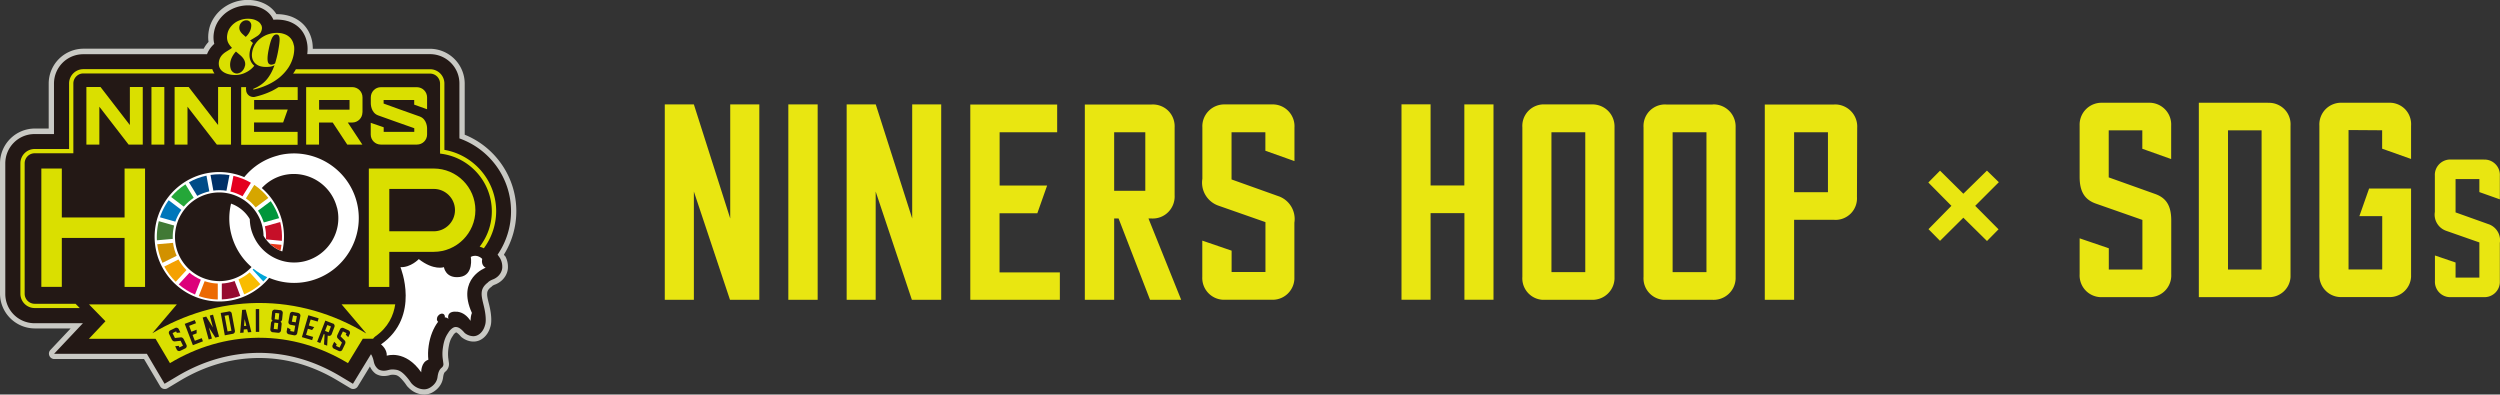 <svg xmlns="http://www.w3.org/2000/svg" width="316.27" height="49.91"><rect width="100%" height="100%" fill="#333333" stroke="none"/><g fill="#e9e611"><path d="M92.38 13.21v14.43l-4.6-14.43H84.1v24.72h3.68v-13.7l4.57 13.7h3.71V13.21zm7.35 24.72h3.71V13.21h-3.71zm15.67-24.72v14.43l-4.61-14.43h-3.68v24.72h3.67v-13.7l4.58 13.7h3.71V13.21zm11.05 21.25v-7.48h4.78l1.24-3.51h-6.01v-6.74h7.28v-3.51h-10.99v24.71h11.33v-3.47h-7.62Zm22.15-9.72v-8.62c.04-.78-.25-1.55-.8-2.1s-1.32-.84-2.1-.8h-8.46v24.71h3.71V27.64h.56l3.98 10.29h3.94l-4.14-10.29h.4c.78.04 1.55-.25 2.1-.81.55-.55.85-1.32.81-2.1Zm-3.71-.6h-3.94v-7.41h3.94zm16-10.93h-5.88c-.78-.03-1.54.26-2.09.81s-.85 1.31-.81 2.09v6.51c-.24 1.49.64 2.93 2.07 3.41l5.91 2.07v6.31h-4.28v-2.7l-3.71-1.27v4.58a2.76 2.76 0 0 0 2.61 2.9h6.14a2.76 2.76 0 0 0 2.9-2.61v-7.14c.23-1.48-.65-2.91-2.07-3.37l-5.88-2.1v-5.97h4.28v2.34l3.68 1.31v-4.25c.05-.78-.24-1.54-.79-2.1a2.75 2.75 0 0 0-2.08-.82m24.36 0v10.25h-4.27V13.2h-3.68v24.72h3.68V26.96h4.28v10.96h3.68V13.21h-3.68Zm16.1 0h-5.89c-.78-.05-1.54.25-2.09.8-.55.56-.83 1.32-.78 2.1v18.92c-.1 1.5 1.04 2.8 2.54 2.9h6.22c1.54.06 2.84-1.13 2.9-2.67V16.12c.03-.78-.26-1.54-.81-2.09a2.8 2.8 0 0 0-2.09-.82m-.81 21.22h-4.27v-17.7h4.28v17.7Zm16.14-21.21h-5.89c-.78-.05-1.54.25-2.09.8-.55.56-.83 1.32-.78 2.1v18.91c-.1 1.5 1.04 2.8 2.54 2.9h6.21c1.54.06 2.84-1.13 2.9-2.67V16.12c.03-.78-.26-1.54-.81-2.09a2.8 2.8 0 0 0-2.09-.82Zm-.8 21.21h-4.28v-17.7h4.28zm16.17-21.21h-8.79v24.71h3.71V27.81h5.08c.78.05 1.54-.25 2.09-.8.55-.56.83-1.32.78-2.1l.03-8.78c.04-.78-.26-1.55-.82-2.1-.55-.55-1.32-.85-2.1-.81Zm-.8 11.09h-4.28v-7.58h4.28zM271.83 13h-5.85c-.78-.03-1.53.26-2.08.81s-.84 1.3-.81 2.08v6.48c0 1.86.63 2.89 2.06 3.39l5.88 2.06v6.28h-4.25v-2.69l-3.69-1.26v4.55c-.04.78.25 1.54.8 2.09s1.31.84 2.09.8h5.81c.78.04 1.54-.25 2.09-.8s.84-1.31.8-2.09v-6.81c0-1.86-.63-2.86-2.06-3.36l-5.85-2.09v-5.95h4.25v2.33l3.65 1.3V15.9c.04-.77-.24-1.53-.79-2.08-.54-.55-1.3-.85-2.07-.82Zm15.08 0h-8.74v24.59h8.74c1.5.08 2.78-1.06 2.86-2.55V15.9c.05-.78-.23-1.54-.78-2.09s-1.31-.84-2.08-.8Zm-.8 21.1h-4.25V16.49h4.25zM302.16 13h-5.85c-.78-.04-1.54.25-2.09.8s-.84 1.31-.8 2.09v18.8a2.74 2.74 0 0 0 2.58 2.89h6.17c1.5.08 2.77-1.07 2.85-2.56V23.85h-5.31l-1.23 3.49h2.89v6.75h-4.26V16.45l4.25.03v2.33l3.66 1.3v-4.22a2.73 2.73 0 0 0-.77-2.09c-.55-.55-1.31-.84-2.08-.8Zm12.05 7.18h-4.14c-.55-.02-1.08.18-1.47.57s-.6.92-.57 1.47v4.59c-.17 1.05.45 2.06 1.46 2.4l4.17 1.46v4.45h-3.01v-1.91l-2.61-.89v3.22c-.06 1.07.76 1.99 1.82 2.05h4.34c1.07.06 1.99-.76 2.05-1.82v-5.04c.17-1.04-.45-2.05-1.46-2.38l-4.14-1.48v-4.22h3.01v1.65l2.59.92v-2.99a1.92 1.92 0 0 0-.56-1.47c-.39-.39-.92-.6-1.47-.57ZM251.37 21.59l1.5 1.46-2.99 2.99 2.95 2.97-1.46 1.48-2.99-2.95-2.95 2.93-1.46-1.48 2.9-2.95-2.92-2.95 1.48-1.5 2.95 2.92 2.99-2.93Z"/></g><path fill="#c9c9c4" d="m63.86 32.39-.04-.08c-.02-.04-.05-.07-.07-.1 1.03-1.65 1.57-3.55 1.57-5.5 0-4.25-2.61-8.08-6.53-9.67v-6.48a4.42 4.42 0 0 0-4.39-4.39H39.57c0-.28-.02-.56-.06-.82-.13-.76-.43-1.43-.89-2-.45-.55-1.04-.96-1.74-1.24-.14-.05-.28-.1-.45-.14-.09-.03-.19-.05-.21-.05-.38-.09-.78-.13-1.22-.13h-.03c-.26-.42-.62-.79-1.07-1.08-.43-.28-.9-.47-1.39-.59a5.246 5.246 0 0 0-4.29.9c-.44.33-.82.73-1.12 1.18-.33.49-.56 1.03-.66 1.56-.11.53-.13 1.04-.06 1.54-.24.26-.45.55-.61.86H10.55a4.42 4.42 0 0 0-4.39 4.39v5.71H4.39A4.42 4.42 0 0 0 0 20.65v16.51a4.42 4.42 0 0 0 4.39 4.39h4.55l-2.57 2.73a.67.67 0 0 0-.12.73c.11.25.35.41.62.41h11.35l1.08 1.82.97 1.64c.09.15.24.27.41.31.06.01.11.02.17.02.12 0 .24-.03.35-.1l1.63-.98c3.11-1.85 6.41-2.81 9.81-2.84h.17c3.43 0 6.76.96 9.9 2.85l1.62.97c.11.07.23.1.35.1.23 0 .45-.11.58-.32l.98-1.61.56-.92c.15.35.37.64.68.89l.09.06c.39.22.73.26.98.26.42 0 .74-.1.83-.13.07-.02.16-.03.29-.03h.13c.36.04.63.01 1.47 1.11l.18.26.05.07s.06.07.08.08c.7.78 1.5.97 2.04.98h.12v-.14.14c.68-.02 1.15-.35 1.45-.6.49-.42.79-.96.86-1.54.08-.58.2-.68.29-.75.29-.23.46-.59.46-.95 0-.05 0-.11-.01-.16l-.09-.68c-.01-.14-.02-.3-.02-.46 0-.22.02-.45.05-.68.11-.74.24-1.14.54-1.58l.06-.09s.01-.02.04-.07c.08-.14.32-.31.34-.3 0-.01.24.1.57.5l.08.08s.08.07.1.08c.42.31.9.49 1.41.5h.06c.96 0 1.79-.76 2.09-1.82.12-.34.13-.68.13-.94 0-.55-.09-1.19-.28-1.96l-.03-.11c-.12-.48-.22-.89-.21-1.17 0-.19.02-.29.08-.42.06-.14.21-.32.4-.46.03-.02.06-.04.08-.06l.09-.09s.09-.09.42-.21c1.08-.45 1.56-1.4 1.56-2.16v-.08c0-.32-.06-.8-.34-1.32Z"/><path fill="#231815" d="M62.94 32.23a9.7 9.7 0 0 0 1.71-5.51c0-4.25-2.74-7.87-6.53-9.21v-6.94c0-2.06-1.66-3.71-3.71-3.72H38.87c.06-.49.06-.96-.02-1.38-.11-.65-.36-1.21-.74-1.68-.38-.46-.86-.8-1.45-1.03-.12-.05-.25-.09-.38-.12-.08-.02-.15-.04-.19-.05a5.2 5.2 0 0 0-1.5-.09c-.21-.48-.56-.89-1.04-1.21-.37-.24-.77-.4-1.18-.5-.34-.07-.67-.11-1.02-.11a4.641 4.641 0 0 0-2.72.9c-.38.29-.71.64-.97 1.02-.28.42-.47.88-.56 1.33-.12.56-.12 1.11.01 1.62-.42.37-.73.82-.92 1.31H10.54c-2.06 0-3.71 1.66-3.71 3.72v6.38H4.38c-2.06 0-3.71 1.66-3.71 3.72v16.5c0 2.06 1.66 3.71 3.71 3.71h6.11l-3.65 3.87h11.74l1.27 2.15.97 1.64 1.63-.97c3.21-1.91 6.63-2.9 10.16-2.94h.17c3.56 0 7 1 10.25 2.94l1.62.97.98-1.61 1.3-2.13s.06.08.08.12a2.9 2.9 0 0 1 .26.74c.08.43.24.76.61 1.06.25.14.47.16.65.17.32 0 .57-.08.65-.1.19-.05.35-.06.45-.06h.15c.5.05 1 .03 2.03 1.41l.18.26.03.04s.58.77 1.59.8h.08c.4-.01.72-.18 1.03-.44.3-.25.57-.62.63-1.11.09-.66.26-.97.54-1.2.15-.12.23-.31.2-.5l-.09-.69a5.091 5.091 0 0 1 .03-1.31c.12-.84.3-1.34.65-1.86l.03-.05.07-.11c.16-.24.55-.64.89-.61.22 0 .56.1 1.07.7l.07.07s.42.37 1.05.39c.59.02 1.24-.46 1.49-1.36.08-.23.1-.48.1-.73 0-.84-.26-1.78-.26-1.8-.14-.57-.26-1.04-.26-1.45 0-.27.04-.47.12-.66.13-.31.39-.58.63-.76l.1-.1s.19-.18.62-.34c.83-.35 1.17-1.07 1.14-1.61 0-.59-.25-1-.27-1.04-.12-.18-.22-.33-.32-.46Z"/><path fill="#fff" d="M61.42 33.85s-.59-.25-.42-1.1c0 0-.62-.68-1.44-.25 0 0 .41 2.31-1.39 2.54-1.81.23-2.01-1.24-2.01-1.24s-1.28.46-3.18-1.02c0 0-1.01 1.07-2.32 1.02 0 0 2.59 6.24-2.46 9.77 0 0 .78.58.73 1.43 0 0 2.33-.81 4.36 2.1 0 0-.05-1.29.9-1.59-.06-.55-.05-1.15.04-1.76.17-1.21.61-2.28 1.2-3.05h-.01c-.2-.15-.2-.49 0-.75s.52-.35.72-.2c.02.02.04.03.05.05.05.06.12.18.08.36 0 0 .25-.05.46.2 0 0-.27-.79.62-.92.03 0 .06 0 .1-.01h.06c.13 0 .25 0 .38.01.66.09 1.22.51 1.63 1.15.01-.28.05-.69.18-1-1.99-4.36 1.74-5.72 1.74-5.72Z"/><path fill="#dadf00" d="M15.76 31.32v4.98h2.59V21.32h-2.59v6.19H7.82v-6.19H5.23v14.97h2.59V30.1h7.94v1.22M45.86 14.22v-1.9c0-.71-.56-1.29-1.29-1.3h-5.84v7.27h1.63V15.5h1.73l1.84 2.79h1.91L44 15.5h.56c.72 0 1.29-.58 1.29-1.28Zm-1.64-.35h-3.85v-1.22h3.85zM46.9 15.53v1.49c0 .7.57 1.27 1.27 1.27h4.58c.71 0 1.28-.57 1.28-1.27v-.78s.02-1.15-.92-1.5l-2.48-.88-2.1-.76v-.45h3.87v.59l1.63.58v-1.5c0-.71-.57-1.28-1.28-1.29h-4.57c-.7 0-1.27.58-1.27 1.29v.76s-.02 1.16.91 1.51l2.49.89 2.1.74v.46h-3.87v-.58l-1.63-.56ZM19.16 11.01h1.63v7.28h-1.63zM12.57 13.5l3.7 4.79h1.79v-7.28h-1.63v4.81l-3.71-4.81h-1.79v7.28h1.64zM23.72 13.5l3.71 4.79h1.79v-7.28h-1.63v4.81l-3.72-4.81h-1.78v7.28h1.63zM54.87 21.32h-8.21V36.3h2.59v-4.44h5.62c2.9 0 5.27-2.37 5.27-5.27 0-2.91-2.37-5.27-5.27-5.27m0 7.94h-5.62V23.9h5.63c1.47 0 2.68 1.2 2.68 2.68s-1.21 2.68-2.68 2.68ZM46.31 42.16h-.02c-4.11-2.47-8.74-3.86-13.62-3.83h-.14c-4.74.06-9.24 1.43-13.26 3.83l3.1-3.65H11.26l2.08 2.13-2.09 2.22h8.43l1.82 3.08c3.43-2.05 7.16-3.17 11.11-3.21h.19c3.99 0 7.76 1.13 11.22 3.21l1.88-3.09h1.3c.08-.11.17-.22.29-.3 1.63-1.14 2.3-2.64 2.51-4.05h-6.79l3.1 3.65Z"/><path fill="#231815" d="m28.93 39.41-1.01.18.52 2.83 1.01-.19c.18-.03.3-.21.27-.39l-.4-2.17a.325.325 0 0 0-.39-.27Zm.35 2.43-.49.09-.37-1.98.49-.09zM24.4 43.67l1.27-.49-.15-.4-.87.33-.29-.74.52-.2-.01-.46-.66.26-.28-.75.87-.33-.16-.4-1.27.48zM42.11 40.93l-.95-.37-.02.04-.74 1.91-.28.73.4.16.44-1.14.1.04-.07 1.28.4.15.07-1.28.06.02c.17.07.37-.02.44-.19l.35-.92a.34.34 0 0 0-.19-.44Zm-.53 1.11-.46-.18.29-.74.46.18zM44.05 42.66l.2-.42c.08-.17 0-.37-.16-.45l-.62-.29a.336.336 0 0 0-.45.16l-.33.7s-.14.28.05.46l.52.52-.3.63-.45-.21.09-.2-.32-.32-.2.42c-.08.17 0 .37.16.45l.62.29c.17.08.37.01.45-.16l.34-.71s.14-.27-.05-.46l-.52-.52.3-.62.45.21-.09.2.32.32ZM22.17 41.49l-.62.3c-.17.08-.24.28-.16.45l.34.7s.13.28.39.25l.73-.08.3.62-.45.22-.09-.2-.45.05.2.42c.08.17.28.24.45.16l.62-.3c.17-.08.24-.28.16-.45l-.34-.7s-.13-.28-.39-.25l-.73.08-.3-.62.45-.22.09.19.45-.05-.2-.41a.336.336 0 0 0-.45-.16M38.19 42.65l1.3.38.12-.41-.89-.26.23-.77.53.16.27-.37-.68-.2.23-.76.89.26.12-.41-1.3-.39zM32.356 39.104l.43-.001.008 2.88h-.43zM31.06 39.17l-.4.03h-.03l-.25 2.91.43-.03.03-.4.43-.03.1.39.43-.03-.71-2.83h-.03Zm-.19 2.07.08-.88.21.86zM26.94 41.43l-.85-1.38-.45.12.76 2.78.41-.12-.38-1.4.82 1.29.04-.02.42-.11-.76-2.78-.41.11zM35.69 40.41l.08-.8a.337.337 0 0 0-.3-.37l-.17-.02-.28-.03-.23-.02a.337.337 0 0 0-.37.3l-.08.8c-.01.13.05.25.15.31-.11.04-.19.15-.21.28l-.08.8c-.02.19.12.35.3.37l.23.02.28.03.17.02c.19.02.35-.12.37-.3l.08-.8a.33.33 0 0 0-.15-.31c.11-.04.19-.15.21-.28m-.64 1.25-.28-.03h-.14l.08-.8h.14l.28.04h.07l-.08.8h-.08Zm.2-1.22h-.08l-.28-.04h-.14l.08-.8h.14l.28.04h.08zM37.74 39.59l-.25-.05-.29-.05-.14-.03a.325.325 0 0 0-.39.27l-.18.97c-.03.18.09.36.27.39h.06l.08.03h.06l.23.05.16.03-.14.77-.49-.09.04-.21-.4-.23-.09.46c-.03.18.09.36.27.39l.67.13c.19.03.36-.09.39-.27l.22-1.19.18-.97a.33.33 0 0 0-.27-.39Zm-.48 1.16-.29-.05h-.05l.15-.79h.05l.29.06.15.03-.14.73v.05z"/><path fill="#dadf00" d="M4.39 19.39h4.89v-8.83c0-.7.57-1.27 1.27-1.27h16.58c-.11-.16-.21-.34-.27-.54H10.55c-1 0-1.81.81-1.81 1.81v8.29H4.39c-1 0-1.81.81-1.81 1.81v16.5c0 1 .81 1.81 1.81 1.81h5.7l-.53-.54H4.39c-.7 0-1.27-.57-1.27-1.27v-16.5c0-.7.57-1.27 1.27-1.27M56.22 18.95v-8.38c0-1-.81-1.81-1.81-1.81H37.43l-.12.21c-.07.11-.15.23-.23.34H54.4c.7 0 1.27.57 1.27 1.27v8.85l.23.03c3.56.51 6.31 3.57 6.32 7.27 0 1.69-.58 3.24-1.54 4.48.2.05.37.12.53.2a7.92 7.92 0 0 0 1.56-4.68c0-3.89-2.84-7.13-6.55-7.77ZM34.29 11.55c-.63.3-1.32.53-2.03.7-.07.02-.14.02-.21.02a.94.94 0 0 1-.52-.16.94.94 0 0 1-.39-.63v-.1a.9.9 0 0 1 0-.36h-.63v7.3h7.14v-1.64h-5.51v-1.19h3.68l.58-1.63h-4.25v-1.21h5.51v-1.63h-2.42c-.3.19-.61.37-.94.53Z"/><path fill="#dadf00" d="M37.17 5.75a1.8 1.8 0 0 0-.38-.88c-.19-.23-.44-.41-.74-.53-.08-.03-.15-.05-.23-.08-.04 0-.07-.02-.11-.03a3 3 0 0 0-.67-.07h-.02c-.36 0-.72.06-1.06.17-.35.11-.66.28-.94.48-.28.21-.52.45-.71.74-.03.04-.06.09-.09.14-.14.25-.25.52-.3.8-.12.6-.03 1.08.29 1.44.04.05.09.1.14.14.31.27.74.4 1.3.4h.01c.41 0 .81-.05 1.07-.23-.27.77-.63 1.42-1.06 1.9s-.98.84-1.63 1.1v.1c.67-.15 1.28-.36 1.86-.63.57-.27 1.08-.59 1.53-.97.44-.38.81-.8 1.11-1.27.29-.47.49-.98.6-1.5.09-.46.11-.86.05-1.22m-2.05.94c-.09.46-.21.9-.34 1.33a.9.9 0 0 1-.47.16c-.27 0-.43-.16-.47-.49s0-.82.14-1.47c.14-.68.28-1.16.43-1.44s.33-.42.55-.42c.24 0 .37.17.39.52s-.06.95-.23 1.82"/><path fill="#dadf00" d="M33.05 3.19a1 1 0 0 0-.41-.48q-.3-.195-.63-.27a3 3 0 0 0-.64-.07c-.32 0-.63.05-.92.15s-.56.23-.79.41c-.23.17-.42.38-.58.61-.16.24-.26.48-.31.75-.08.37-.06.7.05 1 .09.23.26.48.51.74.07.08-.66.43-.99.7q-.51.405-.63.99c-.05.27-.04.51.03.74.08.22.21.41.4.56s.42.27.71.35.6.12.94.12c.32 0 .65-.06.98-.18.32-.12.62-.28.89-.49.19-.15.36-.31.51-.5-.07-.06-.13-.12-.19-.19q-.57-.66-.36-1.71c.07-.34.2-.67.38-.97l-.07-.07-.29-.26s.6-.36.91-.56.5-.48.57-.83c.04-.18.02-.37-.06-.56m-2.07 5.14c-.04.21-.12.39-.24.55s-.25.27-.4.34c-.14.06-.27.1-.38.1a.83.83 0 0 1-.77-.56c-.39-1.21.65-2.22.65-2.22l.54.46c.5.43.7.87.61 1.34m.09-3.65-.34-.3c-.38-.33-.53-.67-.46-1.03a.96.96 0 0 1 .32-.56.83.83 0 0 1 .56-.21c.18 0 .32.06.43.17.11.12.19.26.19.45 0 .91-.71 1.48-.71 1.48"/><path fill="#fff" d="M35.23 19.66a8.05 8.05 0 0 0-4.33 2.75 8.18 8.18 0 0 0-5.12-.41c-4.38 1.09-7.06 5.54-5.98 9.92 1.09 4.38 5.54 7.07 9.92 5.98a8.15 8.15 0 0 0 4.33-2.75c1.57.66 3.35.84 5.12.4 4.38-1.09 7.06-5.54 5.98-9.92-1.09-4.38-5.54-7.06-9.92-5.98m7.41 6.62c.74 2.99-1.1 6.03-4.1 6.78-2.5.61-5.03-.57-6.23-2.72l-.04-.08q-.33-.6-.51-1.29c-.1-.41-.15-.83-.16-1.24a4.48 4.48 0 0 0-2.37-1.96c-.29 1.22-.31 2.53.02 3.83a8.15 8.15 0 0 0 2.57 4.19 5.5 5.5 0 0 1-2.73 1.62c-3 .74-6.04-1.1-6.79-4.1-.74-2.99 1.1-6.04 4.09-6.79 2.99-.74 6.04 1.1 6.79 4.09.1.41.15.82.16 1.23.54.93 1.39 1.62 2.37 1.98a8.13 8.13 0 0 0-2.59-8.02c.71-.77 1.64-1.35 2.72-1.62 2.99-.73 6.04 1.1 6.79 4.1"/><path fill="#25a739" d="m24.51 25.03-1.05-1.71c-.68.44-1.29.98-1.81 1.6l1.6 1.22c.37-.43.79-.8 1.25-1.11"/><path fill="#d6a600" d="m32.34 26.24 1.61-1.2c-.5-.63-1.1-1.19-1.78-1.65l-1.06 1.71q.705.48 1.23 1.14"/><path fill="#c60f28" d="m33.65 30.28 2.01.19c.05-.82-.02-1.62-.21-2.38l-1.94.54c.12.53.17 1.08.14 1.65"/><path fill="#00963b" d="m33.37 28.14 1.94-.54c-.24-.77-.6-1.49-1.06-2.15l-1.61 1.2c.31.46.56.96.73 1.49"/><path fill="#417935" d="M21.96 28.86c.02-.11.04-.22.07-.33l-1.94-.55c-.04.17-.08.33-.11.5a8.4 8.4 0 0 0-.13 1.92l2.01-.18c-.02-.44.01-.9.1-1.36"/><path fill="#f9bc00" d="m30.17 35.36.72 1.88c.75-.32 1.44-.76 2.05-1.29l-1.35-1.49c-.43.36-.9.66-1.42.89"/><path fill="#f4a100" d="m22.58 32.82-1.8.9c.38.71.87 1.36 1.45 1.93l1.36-1.48c-.4-.4-.74-.85-1.01-1.34"/><path fill="#0076ba" d="m22.94 26.55-1.6-1.22a7.9 7.9 0 0 0-1.1 2.16l1.94.55c.19-.54.45-1.04.77-1.49"/><path fill="#960b30" d="M28.06 35.86v2.02c.81-.03 1.6-.19 2.34-.45l-.72-1.88c-.52.18-1.07.29-1.63.32"/><path fill="#00a6d8" d="m31.96 34.12 1.35 1.49c.17-.17.34-.35.5-.54-.63-.28-1.21-.64-1.74-1.07-.04.04-.07.08-.11.12"/><path fill="#ec6a02" d="m25.89 35.57-.74 1.88c.36.13.73.23 1.12.3.43.08.85.13 1.28.14v-2.02c-.29-.01-.6-.04-.9-.1a7 7 0 0 1-.76-.2"/><path fill="#e4001e" d="M31.74 23.12c-.67-.39-1.41-.69-2.21-.87l-.38 1.98c.55.13 1.06.34 1.53.6z"/><path fill="#dc007a" d="m23.97 34.5-1.36 1.48c.61.52 1.3.96 2.06 1.28l.74-1.88c-.53-.23-1.01-.53-1.44-.88"/><path fill="#003067" d="M29.03 22.15c-.82-.13-1.62-.14-2.4-.02l.36 1.98c.54-.07 1.1-.07 1.66.02z"/><path fill="#d29100" d="m21.9 30.72-2.01.18c.1.82.33 1.61.66 2.35l1.8-.89c-.23-.52-.39-1.07-.46-1.64"/><path fill="#004c87" d="m26.48 24.2-.36-1.98c-.78.17-1.53.45-2.22.84l1.05 1.72c.48-.26 1-.45 1.53-.57"/><path fill="#e73819" d="M35.54 31.45c.03-.16.05-.32.07-.48l-1.47-.14c.39.37.84.67 1.34.88.02-.09.05-.17.06-.26"/></svg>
